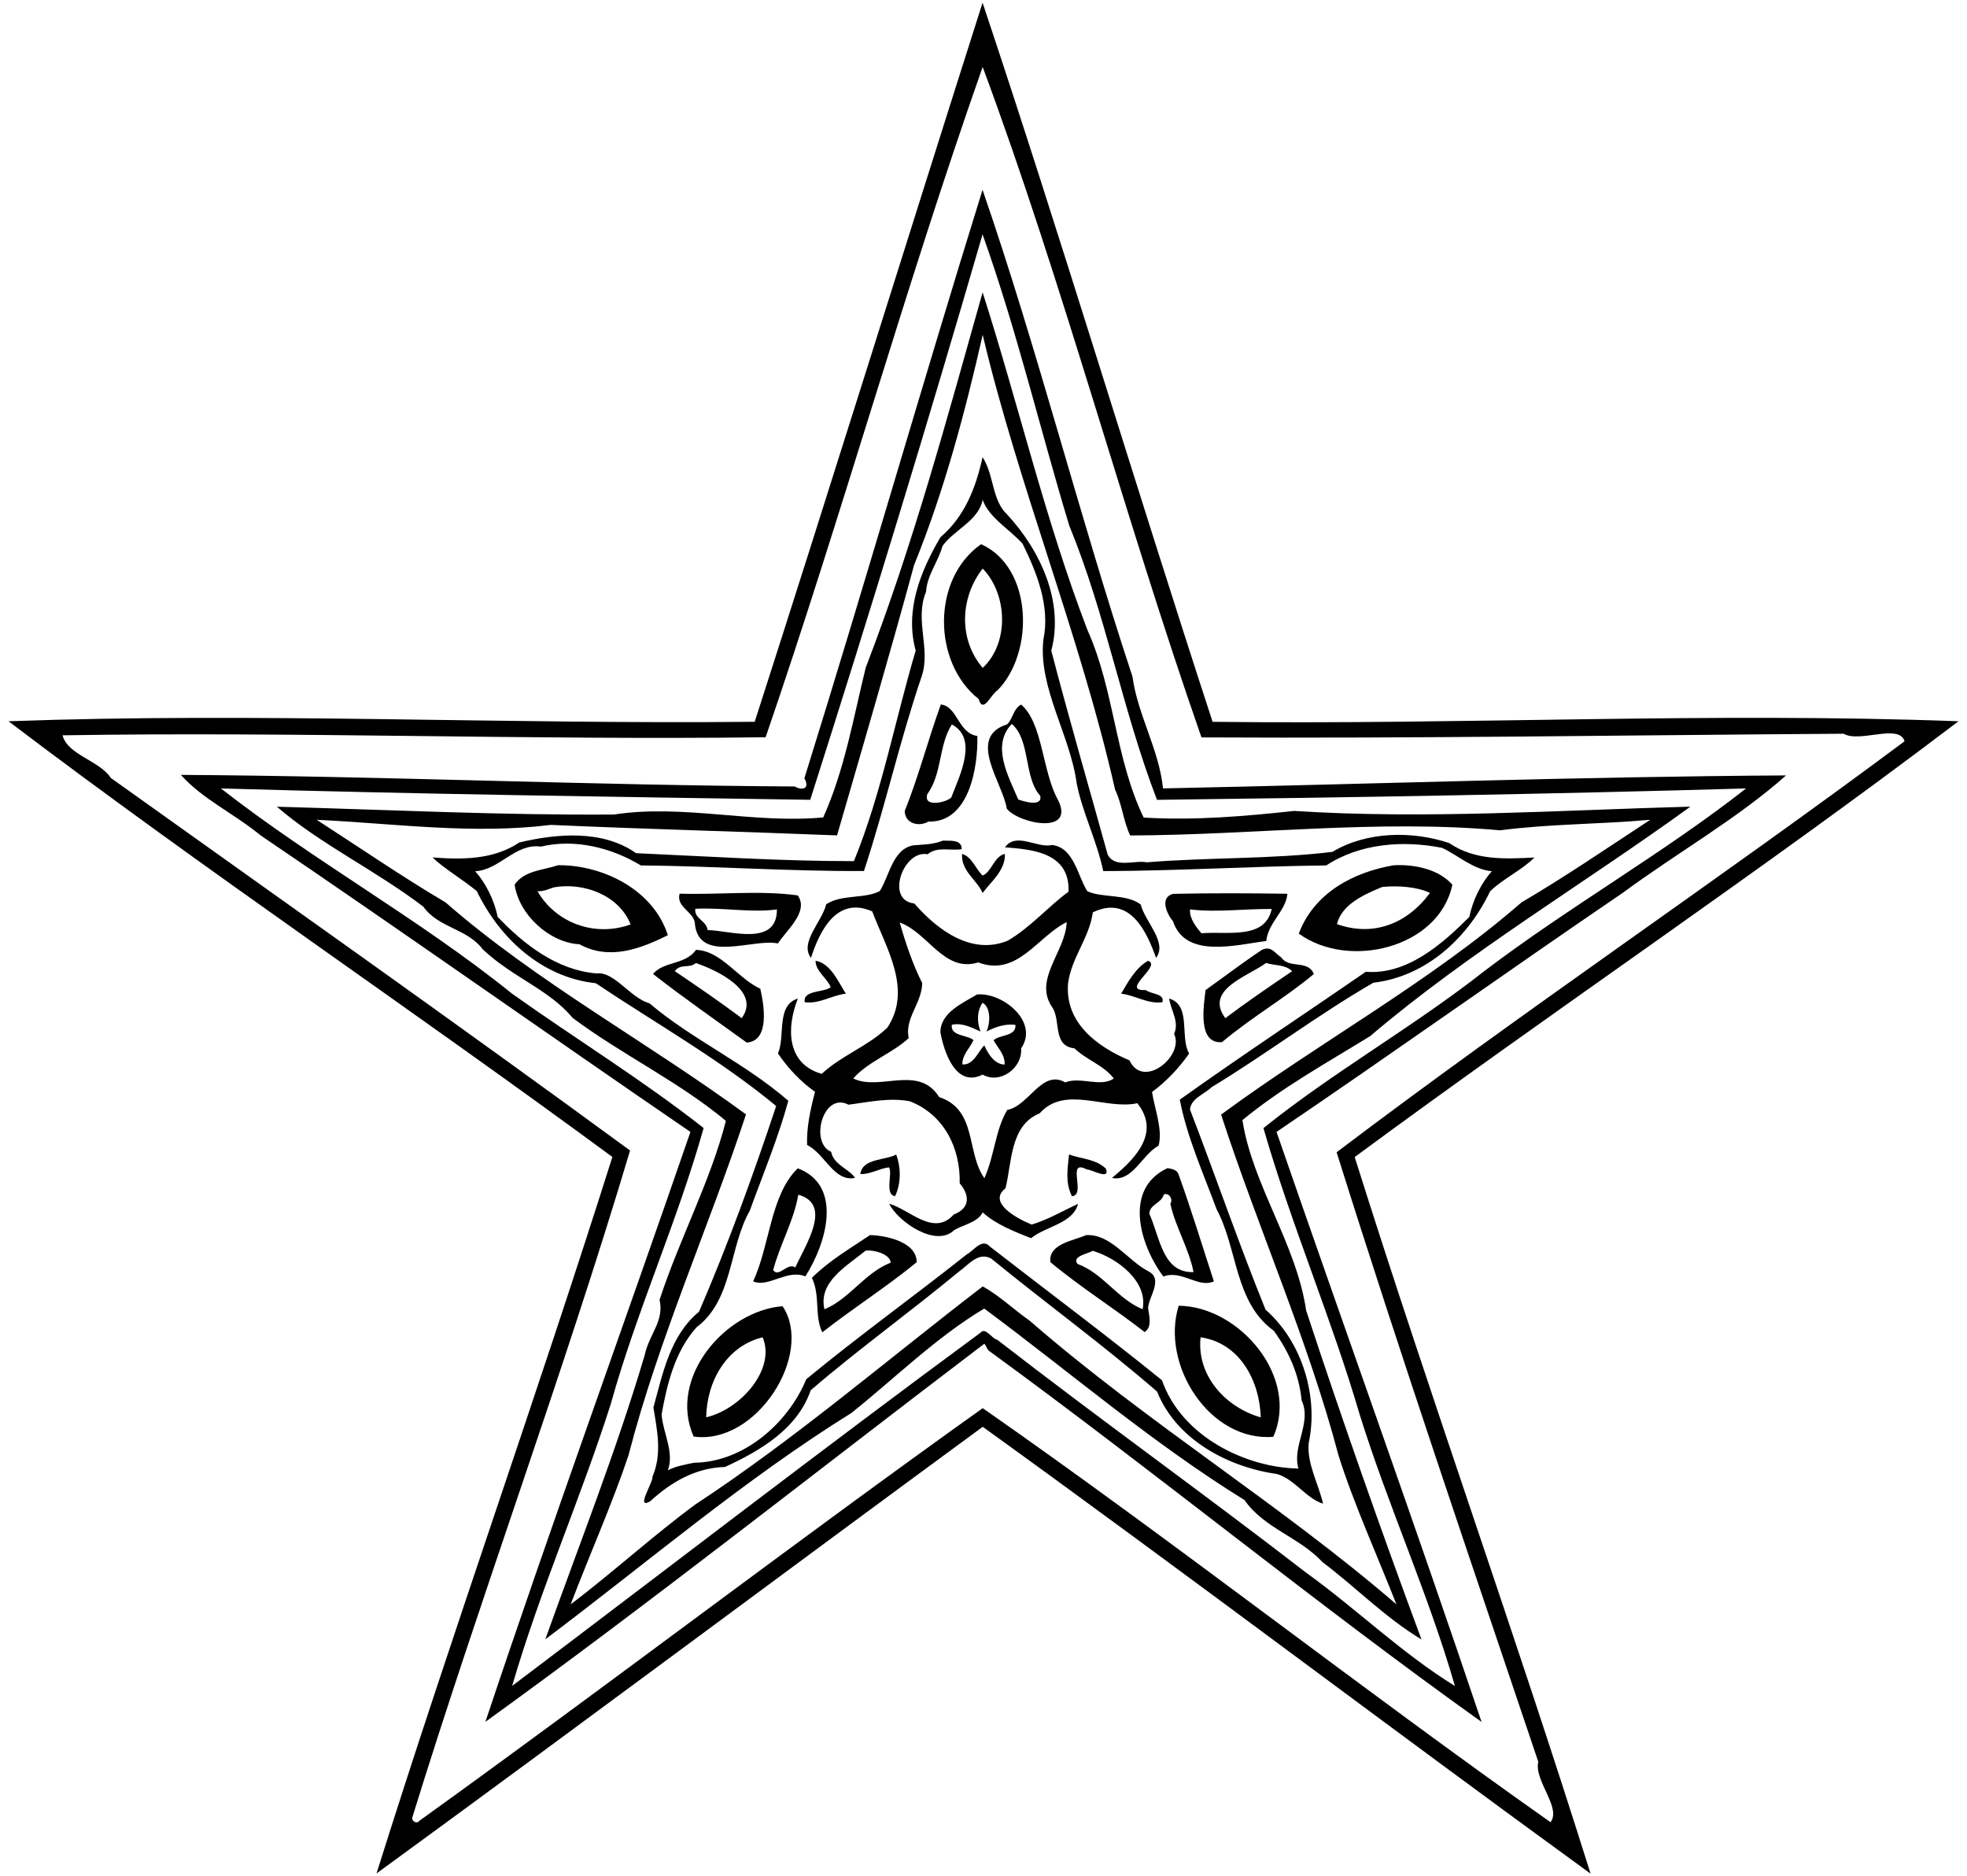 <?xml version="1.0" encoding="UTF-8"?>
<!DOCTYPE svg  PUBLIC '-//W3C//DTD SVG 1.1//EN'  'http://www.w3.org/Graphics/SVG/1.1/DTD/svg11.dtd'>
<svg width="883pt" height="842pt" version="1.1" viewBox="0 0 883 842" xmlns="http://www.w3.org/2000/svg">
<path d="m441.08 1.21c35.71 106.81 67.7 213.95 103.26 322.77 112.91 1.37 223.32-4.4 334.84-0.25-88.82 67.44-180.64 128.9-271.05 195.6 34.55 109.74 71.85 213.2 105.88 321.64-90.65-65.83-180.77-134.19-272.86-200.56-91.64 67.24-181.91 134.72-272.13 200.48 34.04-108.35 71.21-211.9 105.88-321.59-90.52-66.68-182.18-128.12-271.08-195.57 111.67-4.04 222.02 1.41 334.97 0.24 35.15-109.19 67.81-214.52 102.29-322.76m0.04 28.85c-34.68 98.38-62.99 200.63-97.43 300.85-105.8 1.33-210.51-2.58-315.61-0.87 2.33 8.87 16.5 11.25 21.71 19.17 76.77 54.83 155.31 110.23 233.05 167.19-30.08 100.82-67.11 200.13-97.84 299.61 0 1.53 2.19 2.76 3.22 1.27 84.1-60.47 167.74-124.46 252.92-185.24 86.29 60.16 169.67 125.8 254.91 185.85 4.97-6.6-7.47-18.6-5.5-27.12-30.35-90.14-61.65-181.49-90.53-273.59 84.2-63.76 171.54-122.33 254.95-184.46-2.4-8.12-20.27 0.85-27.32-3.39-95.86 0.62-191.55 2.17-288.3 1.65-34.93-99.99-62.15-203.95-98.23-300.92z"/>
<path d="m441.07 85.19c24.82 71.96 43.29 145.89 67.31 218.51 2.3 17.1 11.96 32.77 13.7 50.17 93.75-1.93 186.21-5.28 279.69-5.83-21.52 19.19-48.8 34.64-73.13 52.58-52.01 35.39-103.43 72.1-155.6 107.43 30.77 88.98 62.29 176.43 92.04 264.83-74.35-53.05-145.88-111.71-220.69-166.26-1.36-0.75-1.53-2.44-2.52-3.49-74.41 56.48-148.86 115.49-223.97 169.71 29.55-88.59 61.37-175.75 92.04-264.78-64.5-44.09-128.8-89.63-192.95-133.09-11.82-9.73-26.14-16.33-35.78-27.16 92.15 0.55 183 4.66 275.57 5.2 2.24 1.5 7.31 1.86 4.32-3.7 27.73-88.93 52.73-176.45 79.97-264.12m0.01 20.01c-24.53 84.51-50.2 168.67-77.36 253.79-88.72-1.33-176.32-2.56-264.55-5.1 41.6 32.54 88.99 58.5 130.77 92.17 28.94 20.59 58.17 38.46 85.92 60.25-11.71 41.85-30.21 82.46-41.69 123.92-13.61 42.71-31.7 83.34-44.26 126.48 70-52.84 139.28-106.29 210.25-158.54 2.25-2.71 5.18 2.87 7.49 3.16 45.91 35.6 92.85 69.14 138.56 104.47 22.81 16.41 42.81 36.08 66.92 50.96-12.1-41.91-29.88-80.46-42.85-122.14-12.36-42.34-30.74-85.21-43.11-128.27 31.81-25.56 67.22-45.33 99.46-70.72 38.04-28.86 80.07-52.61 117.2-81.74-88.15 2.54-175.73 4.04-264.44 5.12-15.52-40.19-22.95-83.2-39.39-123.07-13.47-44.51-23.34-87.01-38.92-130.74z"/>
<path d="m441.1 131.22c15.99 49.89 28.09 102.15 47.09 151.62 12.22 27.29 12.26 57.27 25.21 84.12 22.75 1.38 45.24-0.57 67.59-2.98 58.92 3.79 118.48-0.32 177.83-1.92-46.55 33.82-99.52 65.32-143.74 102.99-19.55 12.05-39.68 23.13-57.34 37.7 4.4 28.89 24.28 55.76 28.6 85.47 15.69 47.74 33.56 98.57 51.77 147.64-16.44-9.89-29.51-23.49-44.35-34.64-10.45-11.3-26.36-15.29-35.08-27.91-41.67-25.81-77.72-56.92-116.85-85.98-21.61 12.92-39.76 31-59.62 46.86-48.35 30.07-91.52 67.11-137.41 101.6 15.25-42.7 31.86-84.55 44.57-127.42 2.1-9.78 8.87-15.24 6.72-24.97 9.01-27.55 22.79-53.02 29.77-80.31-21.26-17.7-46.47-29.57-68.74-46.16-10.75-12.9-26.66-17.95-40.32-30.74-7.04-9.47-19.88-9.58-26.76-19.23-21.75-16.55-46.03-27.88-65.74-44.87 50.64 1.39 101 3.87 151.34 3.51 30.94-4.8 62.49 4.24 93.91 1.29 9.64-21.44 13.55-44.76 19.09-67.26 21.26-55.09 36.69-112.47 52.46-168.41m0.04 19.08c-8 35.1-17.23 69.89-30.8 103.33-10.99 40.45-22.97 81.27-34.58 121.33-42.79-1.72-86.02-2.81-128.48-4.71-35.06 4.37-70.05-0.61-105.13-2.3 18.62 12.04 38.86 25.9 57.83 37.06 40.96 35.8 90.44 62.58 134.91 95.19-16.75 50.73-39.46 101.36-52.75 153.02-7.21 21.53-17.53 44.76-25.97 66.9 18.62-14.08 37.45-31.24 56.08-44.92 44.84-29.45 86.17-65.02 128.9-97.79 7.4 4.03 14.03 10.47 21.07 15.37 52.9 45.99 112.84 82.63 164.64 127.32-8.58-21.89-19.2-45.26-26-66.88-13.52-51.37-36.19-102.17-52.7-152.95 44.51-32.76 93.74-59.45 134.87-95.25 19.43-11.39 39.07-24.81 57.81-37.08-22.48 2.06-45.09 1.81-67.44 4.74-54.88-4.96-110.62 2.13-166.05 2.31-3.14-6.58-3.63-14.04-6.79-20.61-15.59-68.88-43.33-136.13-59.42-204.08z"/>
<path d="m441.08 205.2c5.16 7.81 4.15 19.36 11.02 25.72 15.05 16.22 25.62 39.37 19.83 61.11 7.95 30.57 16.85 60.95 25.31 91.54 3.32 6.33 11.9 2.38 17.62 3.47 27.6-2.25 55.92-1.37 83.26-4.68 15.36-9.22 35.79-9.52 52.44-3.96 11.36 7.81 25.02 7.19 38.25 6.48-5.33 5.49-13.85 9.36-19.86 15.12-10.14 21.23-28.97 38.34-52.45 41.09-24.9 14.37-47.98 31.95-72.56 46.85-3.25 3.23-9.12 4.86-9.77 9.99 11.54 30 21.85 60.06 33.94 89.9 16.53 14.47 23.86 39.21 19.36 59.94-0.8 9.29 4.37 18.08 6.46 27.16-7.69-2.45-12.67-10.9-20.57-13.31-21.98-3.07-45.29-15.35-53.93-37.01-23.86-20.71-49.78-39.54-74.45-59.7-5.84-3.23-10.23 2.85-14.37 5.73-21.89 18.13-45.15 34.86-66.67 53.35-6.02 17.54-22.99 27.32-38.48 34.44-13.22 0.39-24.14 6.72-33.62 15.45-6.77 3.83 1.44-8.6 1.06-11.06 4.38-10.27 2.13-20.62 0.42-31.06 4.13-15.01 7.45-32.32 20.48-43.01 12.97-30.06 24.38-61.49 34.63-92.32-24.76-20.54-53.91-37.01-81.01-55.13-23.94-2.54-43.01-19.84-53.37-41.31-6.17-5.14-14.72-10.15-19.9-15.14 13.52 1.03 27.33 1.05 38.97-6.71 16.85-4.01 37.36-5.82 52.42 4.8 32.7 1.46 65.37 3.61 97.79 3.57 12.36-30.19 18.42-63.14 27.73-94.49-4.9-17.85 1.95-35.33 11.11-50.9 10.91-9.34 15.87-22.1 18.91-35.92m0.04 19.15c-1.97 9.58-12.86 13.38-18.06 20.79-1.93 7.14-6.83 12.76-7.37 20.55-5.24 12.5 2.27 25.59-1.96 37.92-9.95 29.24-16.11 57.55-25.89 87.33-33.66 0.2-67.05-2.21-100.19-2.51-12.84-7.84-29.5-12.13-44.8-8.44-11.52-1.63-18.54 10.51-29.55 11.06 4.54 4.99 8.56 12.77 10.08 20.45 11.84 12.44 26.57 23.91 44.37 25.41 8.05-1 14.97 10.86 23.84 13.45 19.12 16.23 42.65 26.66 62.3 43.72-4.6 16.84-11.48 33.26-17.3 49.31-9.44 16.62-7.48 40-23.91 52.35-9.63 10.77-13.19 25.14-15.69 39.17 0.74 8.56 5.76 16.87 2.83 25.04 3.63-1.96 7.71-2.52 11.72-3.42 22.17-0.14 42.28-17.73 50.4-37.49 23.75-19.55 47.67-36.72 72.05-56.01 3.05-1.58 6.85-7.55 10.43-3.48 26.44 20.53 51.41 39.1 77.2 59.96 8.81 25.38 37.85 39.28 61.28 39.63-3.05-9.94 6.13-20.52 1.41-30.59-1.14-11.7-5.83-22.06-12.5-31.25-17.67-12.74-16.12-36.71-25.69-54.59-5.79-15.65-13.39-32.65-16.5-49.14 27.81-19.85 56.89-39.03 83.49-57.4 18.37 1.51 34.31-12.36 46.51-24.67 1.51-7.68 5.55-15.46 10.07-20.45-8.41-0.78-14.89-7-22.31-10.49-17.47-3.49-36.91-2.03-52 7.88-32.88 0.36-66.51 2.45-100.13 2.55-2.8-13.44-9.37-26.32-11.94-39.44-2.76-21.27-17.34-43-14.93-64.5 3.09-14.71-2.85-29.88-9.35-43.03-5.81-6.46-15.19-11.76-17.91-19.67z"/>
<path d="m440.42 244.26c23.25 10.4 24.03 48.61 7.4 65.56-3.12 1.87-6.41 10.84-8.52 3.91-20.68-16.32-21.12-53.93 1.12-69.47m0.72 10.93c-10.13 12.9-10.98 31.78 0.01 44.59 12.06-11.31 11.1-33.11-0.01-44.59z"/>
<path d="m422.34 316.2c7.47 0.76 7.78 12.93 16.39 14.13 0.38 13.79-3.62 39-21.95 38.42-4.31 2.52-10.56 0.93-10.64-4.74 6.27-15.62 10.49-32.04 16.2-47.81m4.94 8.96c-6.02 9.51-4.3 22.1-11.02 31.32-1.93 6.18 8.68 3.65 10.77 1.47 3.82-9.94 12.15-26.47 0.25-32.79z"/>
<path d="m458.4 316.24c9.62 8.24 9.5 29.6 16.19 42.12 9 16.64-17.14 11.51-22.63 4.61-1.84-11.74-18.19-32.04 0.16-37.87 2.56-2.47 2.84-7.11 6.28-8.86m-4.2 8.7c-9.37 9.69-1.49 23.53 2.9 33.92 2.17 0.72 10.96 3.6 9.88-1.68-7.5-8.22-4.27-24.95-12.78-32.24z"/>
<path d="m423.23 377.32c2.91 0.12 8.68-0.71 8.47 3.86-5.95 0.72-10.74-1.33-15.32 2.25-10.84-2.14-19.1 20.74-5.97 22.07 10.75 12.31 25.86 23.18 41.78 16.8 10.27-5.81 18.82-15.88 27.48-22.05 0.72-18.01-17.18-19.01-28.53-19.93 5.02-7.1 14.57 0.6 21.1-1.07 9.91 1.18 11.45 13.83 15.85 20.75 6.63 3.14 17.41 1.05 23.99 5.97 1.93 7.81 12.15 16.98 6.88 23.96-4.07-11.36-11.56-28.5-28.38-20.43-1.56 11.47-9.67 20.41-11.13 31.96-1.41 17.65 13.03 28.33 27.6 34.49 6.17 13.27 24.76-2.12 20.01-11.88 2.42-5.44-1.33-10.28-2.24-15.88 10.09 2.84 4.72 17.41 8.99 24.69-4.55 6.55-10.44 12.71-16.66 17.25 1.29 7.98 4.84 16.85 2.97 24.07-7.54 4.1-11.67 16.35-20.93 14.51 9.17-7.69 22.41-19.66 11.36-33.54-14.18 3.14-32.48-8.26-43.85 4.55-13.32 5.42-12.38 21.82-15.33 33.65-8.22 6.35 5.14 13.6 11.77 16.27 7.17-2.16 14.32-6.28 20.78-9.31-2.19 8.83-14.4 10.04-21.09 15.42-7.47-2.98-15.7-6.12-21.7-11.58-2.33 4.61-8.78 5.49-12.86 8.02-8.16 7.82-24.92-3.63-29.14-11.9 9.12 2.46 19.95 14.98 29.03 4.83 7.92-3.07 6.79-9.23 2.65-14 0.38-16.05-7.19-30.87-22.29-36.79-9.26-1.85-19.03 0.43-27.64 1.5-11.38-5.98-17.57 17.08-7.78 21.14 1.09 5.92 8.51 7.92 10.71 11.74-9.51 1.83-13.51-10.89-21.5-14.79-0.27-7.87 1.46-15.93 3.57-23.86-6.32-4.42-12.21-10.65-16.66-17.24 3.41-7.63-0.95-21.61 8.96-24.63-5.09 12.7-5.34 29.3 10.7 33.8 8.96-8.34 20.46-12.19 29.43-20.7 11.43-17.19-0.64-35.93-6.76-52.21-16.39-7.22-23.94 9.83-27.5 20.86-5.28-6.91 5.02-16.25 6.83-24.05 6.85-4.58 17.27-2.35 24.03-5.91 4.36-6.72 5.77-18.96 15.17-20.57 4.13-0.33 9.01-0.36 13.15-2.09m-19.34 36.74c2.65 9.27 5.83 18.75 10.1 27.19-0.15 9.08-8 15.84-6.07 24.69-7.16 6.77-18.1 10.43-24.88 18.11 11.71 5.89 29.32-6.42 38.56 8.37 17.14 5.65 12.07 24.84 20.3 36.41 4.61-10.32 4.91-21.77 10.29-30.66 9.72-1.78 15.5-18.34 25.98-12.35 6.97-2.72 15.99 2.38 21.81-1.75-4.37-5.88-12.37-8.4-17.66-13.54-9.73-1.04-6.13-11.96-9.69-18.03-9.21-12.67 5.76-25.22 6.22-38.61-13.2 6.46-22.09 24.71-39.72 18.09-15.38 4.72-22.35-13.31-35.24-17.92z"/>
<path d="m431.88 383.27c4.42 1.26 6.16 6.89 9.23 9.7 4.06-1.6 5.15-8.67 10.01-9.7 0.25 7.53-6.58 12.75-10 17.54-2.6-5.89-9.77-9.89-9.24-17.54z"/>
<path d="m250.59 388.33c20.36-0.08 42.81 11.2 49.21 31.43-12.37 6.15-26.28 11.42-39.69 4.06-13.21-0.65-27.09-13-29.09-26.74 4.32-6.41 12.8-6.47 19.57-8.75m-2.02 9.96c-2.38 0.8-4.72 1.89-7.29 1.72 8.25 14.3 25.76 20.72 41.82 14.91-5.3-13.25-21.23-19.01-34.53-16.63z"/>
<path d="m625.54 388.38c9.22-0.57 20.25 1.69 26.43 8.71-5.97 28.46-46.65 38.24-68.93 21.94 6.85-18.2 24.33-27.52 42.5-30.65m-5.06 9.73c-7.59 3.21-18.04 7.5-20.32 16.67 16.22 5.78 31.51-0.06 41.76-14.01-5.82-2.79-14.49-3.35-21.44-2.66z"/>
<path d="m305.08 401.12c17.56 0.56 35.77-1.59 53.03 0.77 5.21 7.25-5.22 15.78-8.9 21.57-10.94-2.38-35.07 9.04-37.22-8.38 0.03-5.8-8.64-7.69-6.91-13.96m7.04 6.78c-0.56 4.53 5.07 5.27 5.51 9.55 10.23 0.19 31.2 7.63 31.13-9.27-11.57 1.61-24.11-0.92-36.64-0.28z"/>
<path d="m526.53 401.2c17.11-0.36 34.27-0.31 51.4-0.04-0.71 7.8-8.59 12.79-9.5 21.21-13.23 1.6-36.2 8.18-41.86-8.85-2.76-3.26-6.11-10.6-0.04-12.32m7.7 6.97c-0.38 3.97 2.66 7.89 5.12 10.73 11.43-1.03 28.57 3.08 31.52-10.91-12.54-0.09-25.06 1.64-36.64 0.18z"/>
<path d="m312.46 426.34c11.4 0.44 18.7 12.81 28.84 17.44 1.56 6.74 4.56 23.44-6.09 24.17-13.87-10.05-28.84-20.42-42.06-30.8 4.77-5.75 14.43-4 19.31-10.81m-0.11 5.91c-2.89 2.59-6.96 0.07-9.41 3.66 10.09 6.8 21.05 14.34 30 21.08 8.82-12.04-11.04-21.54-20.59-24.74z"/>
<path d="m566.47 426.34c4.23-2.04 5.94 1.66 8.71 3.4 3.51 5.26 11.99 0.87 14.61 7.44-12.89 10.79-28.2 19.57-41.24 30.59-11.09 0.82-8.17-16.27-7.37-23.38 8.37-5.97 16.8-12.4 25.29-18.05m1.89 5.89c-8.22 6.05-27.82 11.88-18.3 24.77 8.94-6.76 19.91-14.29 30-21.09-3.28-3.12-7.7-2.42-11.7-3.68z"/>
<path d="m366.11 431.23c6.9 1.14 10.39 9.92 13.6 14.77-6.41 0.74-11.91 4.74-18.45 3.83-1-5.57 8.83-4.26 11.64-6.74-1.61-4.11-6.83-7.21-6.79-11.86z"/>
<path d="m515.35 431.25c6.58 2.16-13.02 13.64-0.98 13.14 2.38 1.93 8.59 1.47 7.42 5.45-6.54 0.91-12.08-3.08-18.5-3.84 2.87-4.86 6.4-11.56 12.06-14.75z"/>
<path d="m438.58 446.37c11.26-1.12 28.03 12.08 19.81 24.21 0.68 8.87-9.58 16.22-17.25 11.74-12.04 6.06-17.35-9.99-19-19.05 0.16-8.89 10.03-13.01 16.44-16.9m2.52 3.73c-2.58 3.51-2.6 8.77-0.93 12.88-4.06-1.78-8.24-4.07-12.9-3.01-0.75 5.17 7.09 4.49 9.74 6.88-1.62 3.58-5.2 6.7-4.97 10.92 5.11 0.37 7.2-6.17 9.83-8.56 1.6 3.7 4.54 8.54 9.11 8.61 0.23-4.52-3.15-7.49-4.94-10.88 2.34-2.56 10.27-1.65 9.79-6.94-4.65-0.6-8.99 0.94-13.01 2.99 1.86-3.88 1.9-10.95-1.72-12.89z"/>
<path d="m402.29 518.19c2.03 5.25 2.43 12.63-0.49 18.71-4.91-0.74-0.89-10.59-2.77-12.95-4.38 0.56-8.39 3.19-12.82 3.02 0.93-7.22 11.42-6.07 16.08-8.78z"/>
<path d="m479.89 518.16c5.16 2 12.28 2.01 16.58 6.45 2.01 5.42-6.88 0.02-8.55 0.32-9.56-5.12-0.09 11.55-6.72 11.97-3.08-6.15-1.95-12.18-1.31-18.74z"/>
<path d="m358.13 524.39c20.52 7.77 12.81 33.79 3.39 48.52-8.14-3.44-16.72 5.27-23.44 2.2 7.51-15.86 7.7-38.8 20.05-50.72m0.23 11.85c-1.94 11.59-8.12 21.96-11.29 33.86 2.64 3.55 6.41-3.65 9.95-1.21 4.44-9.96 16.94-28.32 1.34-32.65z"/>
<path d="m524.18 524.28c1.79 0.39 4.17 0.71 4.84 2.73 5.76 15.88 10.68 32.2 15.9 48.11-6.98 3.24-14.6-5.36-22.66-2.15-10.67-14.23-18.06-39.49 1.92-48.69m-1.79 11.91c-0.92 3.94-6.55 4.4-6.4 8.72 4.79 10.66 5.91 26.52 19.8 26.06-2.15-10.8-8.06-20.05-10.42-30.65 1.36-1.87-0.57-5.31-2.98-4.13z"/>
<path d="m390.56 554.36c7.43 0.18 21 3.14 20.95 12.17-13.55 11.14-28.66 20.69-42.37 31.47-3.65-7.41-0.81-16.39-4.67-24.45 7.55-7.56 17.27-13.27 26.09-19.19m-1.96 6.97c-8.95 7.23-21.32 14.14-18.5 26.33 11.28-4.63 18.1-16.42 29.74-20.93-0.21-3.83-7.54-5.86-11.24-5.4z"/>
<path d="m487.54 554.38c11.1-0.67 18.6 11.36 27.88 16.17 6.95 3.48 0.34 11.31-0.03 16.41 0.33 3.31 2.07 8.61-1.56 10.92-13.74-10.71-28.88-20.17-42.3-31.38-0.97-8.18 10.07-9.52 16.01-12.12m3.02 7.04c-2.19 1.31-9.56 2.48-6.86 5.87 11.5 4.24 18.03 15.79 29.22 20.35 2.55-12.44-11.29-22.9-22.36-26.22z"/>
<path d="m351.31 586.28c14.25 21.38-11.67 62.51-39.94 58.5-11.68-26.41 14.29-56.51 39.94-58.5m-8.96 13.96c-16.19 3.91-25.08 19.78-25.33 35.9 15.58-3.62 31.36-21.7 25.33-35.9z"/>
<path d="m529.12 586.07c27.32 0.28 54.31 32.13 42.47 58.83-28.42 2.35-50.73-32.23-42.47-58.83m9.82 14.17c-1.83 17.3 11.34 31.48 27.02 35.94-0.5-16.58-9.51-33.46-27.02-35.94z"/>
</svg>
